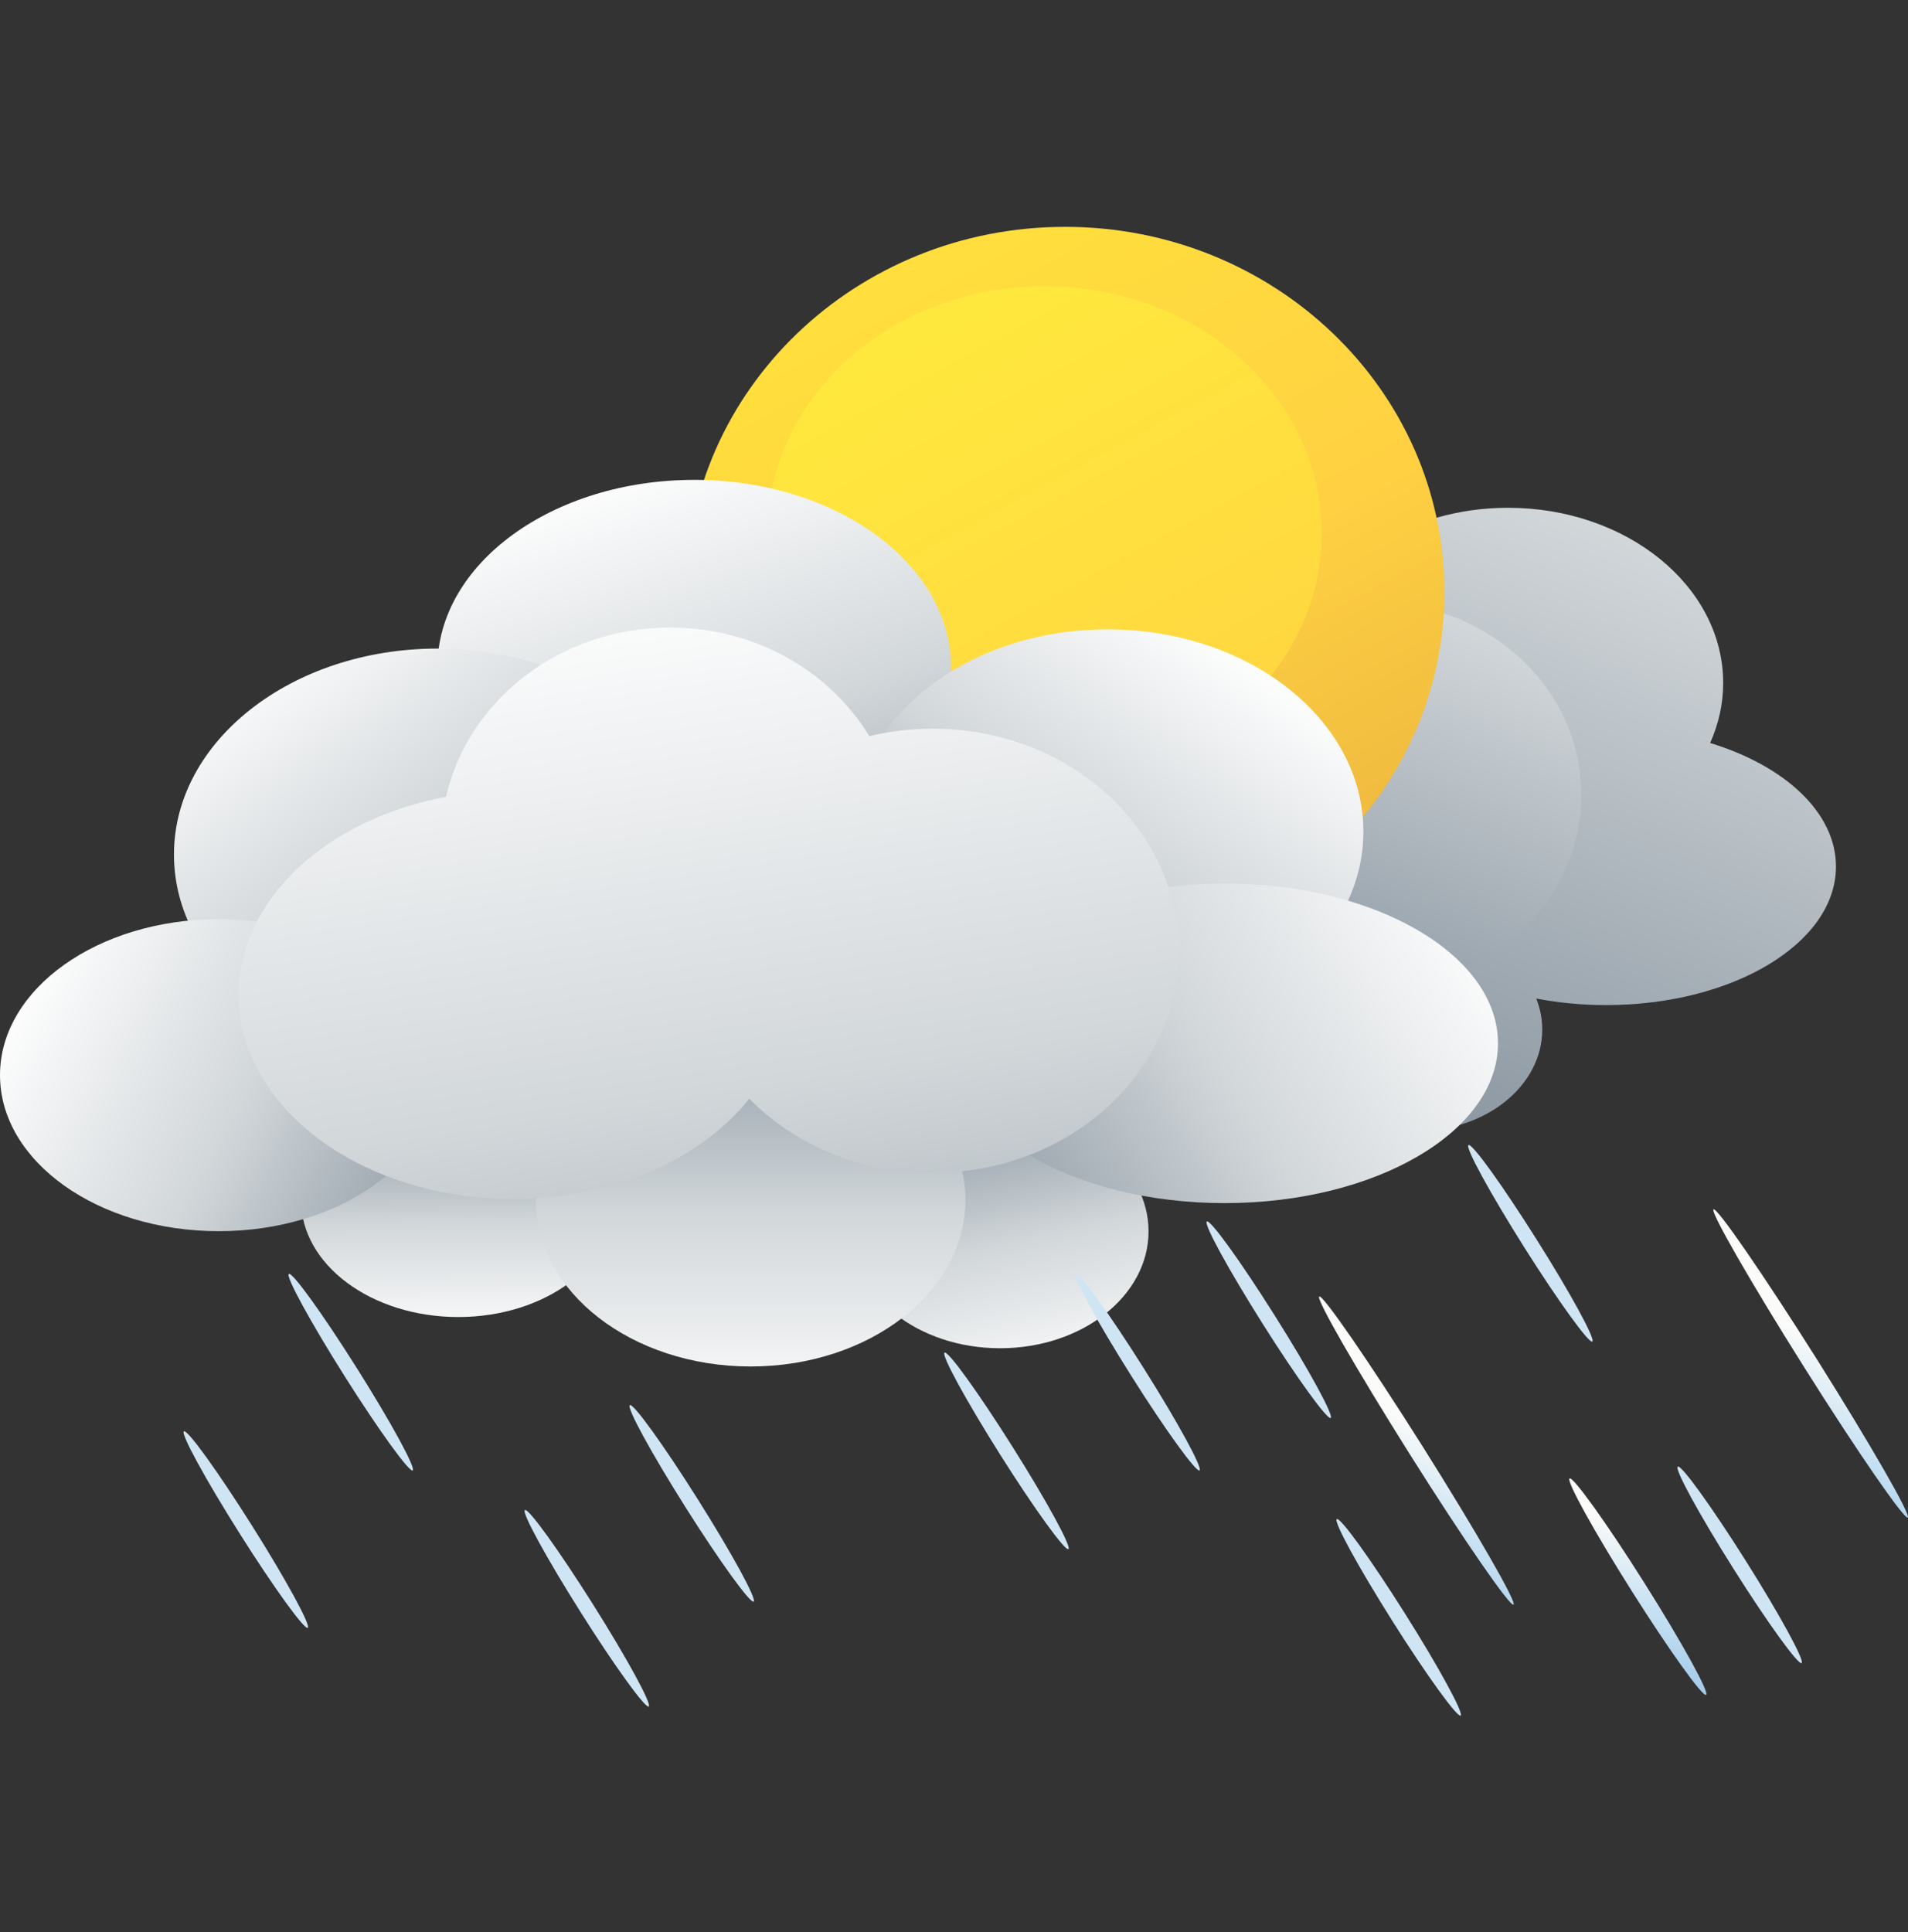 <svg width="80" height="81" viewBox="0 0 80 81" fill="none" xmlns="http://www.w3.org/2000/svg">
<rect x="0" y="0" width="80" height="81" fill="#333333" stroke="none"/>
<g id="wi-day-sprinkle">
<g id="Group 7">
<g id="Group">
<path id="Vector" d="M71.708 31.14C72.056 30.357 72.251 29.512 72.251 28.632C72.251 24.577 68.212 21.287 63.231 21.287C61.152 21.287 59.239 21.863 57.708 22.829C57.708 22.772 57.708 22.72 57.708 22.663C57.708 18.905 53.652 15.854 48.654 15.854C43.959 15.854 40.104 18.545 39.647 21.983C39.63 21.983 39.618 21.983 39.601 21.983C34.472 21.983 30.313 25.336 30.313 29.472C30.313 30.311 30.49 31.123 30.805 31.877C27.058 32.265 24.179 34.63 24.179 37.491C24.179 40.621 27.629 43.163 31.89 43.163C32.947 43.163 33.952 43.009 34.871 42.724C35.306 44.74 37.585 46.276 40.332 46.276C41.806 46.276 43.137 45.837 44.131 45.117C45.45 46.888 47.872 48.07 50.636 48.07C52.71 48.07 54.589 47.407 55.954 46.328C56.88 46.996 58.096 47.407 59.433 47.407C62.323 47.407 64.665 45.505 64.665 43.158C64.665 42.706 64.574 42.272 64.414 41.861C65.339 42.038 66.322 42.135 67.338 42.135C72.662 42.135 76.98 39.536 76.98 36.326C76.98 34.064 74.832 32.099 71.697 31.145L71.708 31.14Z" fill="url(#paint0_linear_4839_26686)"/>
<path id="Vector_2" d="M57.639 41.398C55.069 41.398 52.755 40.352 51.167 38.696C49.482 40.878 46.386 42.34 42.839 42.34C37.499 42.34 33.169 39.016 33.169 34.92C33.169 31.447 36.276 28.534 40.474 27.723C41.251 24.21 44.49 21.577 48.368 21.577C51.384 21.577 54.006 23.171 55.394 25.524C56.108 25.347 56.856 25.25 57.633 25.25C62.42 25.25 66.304 28.866 66.304 33.321C66.304 37.776 62.426 41.392 57.633 41.392L57.639 41.398Z" fill="url(#paint1_linear_4839_26686)"/>
</g>
<g id="Group_2">
<path id="Vector_3" d="M60.564 24.789C60.564 33.226 53.447 40.069 44.662 40.069C35.877 40.069 28.76 33.226 28.76 24.789C28.76 16.353 35.877 9.51 44.656 9.51C53.435 9.51 60.558 16.353 60.558 24.789H60.564Z" fill="url(#paint2_linear_4839_26686)"/>
<path id="Vector_4" d="M55.423 22.35C55.423 28.068 50.219 32.7 43.805 32.7C37.39 32.7 32.187 28.068 32.187 22.35C32.187 16.632 37.39 12 43.805 12C50.219 12 55.423 16.638 55.423 22.35Z" fill="url(#paint3_linear_4839_26686)"/>
</g>
<g id="Group_3">
<path id="Vector_5" d="M29.108 35.825C35.054 35.825 39.875 32.309 39.875 27.971C39.875 23.634 35.054 20.117 29.108 20.117C23.161 20.117 18.341 23.634 18.341 27.971C18.341 32.309 23.161 35.825 29.108 35.825Z" fill="url(#paint4_linear_4839_26686)"/>
<path id="Vector_6" d="M29.393 35.826C29.393 40.595 24.447 44.462 18.347 44.462C12.246 44.462 7.294 40.595 7.294 35.826C7.294 31.056 12.241 27.189 18.347 27.189C24.453 27.189 29.393 31.056 29.393 35.826Z" fill="url(#paint5_linear_4839_26686)"/>
<path id="Vector_7" d="M57.165 34.859C57.165 39.543 52.361 43.336 46.438 43.336C40.515 43.336 35.711 39.543 35.711 34.859C35.711 30.176 40.515 26.383 46.438 26.383C52.361 26.383 57.165 30.176 57.165 34.859Z" fill="url(#paint6_linear_4839_26686)"/>
<path id="Vector_8" d="M25.806 50.311C25.806 53.019 22.853 55.212 19.215 55.212C15.576 55.212 12.623 53.019 12.623 50.311C12.623 47.603 15.576 45.41 19.215 45.41C22.853 45.41 25.806 47.603 25.806 50.311Z" fill="url(#paint7_linear_4839_26686)"/>
<path id="Vector_9" d="M48.157 51.619C48.157 54.326 45.37 56.52 41.931 56.52C38.493 56.52 35.711 54.326 35.711 51.619C35.711 48.911 38.498 46.718 41.931 46.718C45.364 46.718 48.157 48.911 48.157 51.619Z" fill="url(#paint8_linear_4839_26686)"/>
<path id="Vector_10" d="M40.48 50.31C40.48 54.16 36.448 57.285 31.473 57.285C26.497 57.285 22.465 54.16 22.465 50.31C22.465 46.46 26.497 43.336 31.473 43.336C36.448 43.336 40.48 46.46 40.48 50.31Z" fill="url(#paint9_linear_4839_26686)"/>
<path id="Vector_11" d="M18.347 45.072C18.347 48.688 14.24 51.613 9.173 51.613C4.107 51.613 0 48.688 0 45.072C0 41.457 4.107 38.532 9.173 38.532C14.24 38.532 18.347 41.462 18.347 45.072Z" fill="url(#paint10_linear_4839_26686)"/>
<path id="Vector_12" d="M51.345 50.436C57.676 50.436 62.809 47.437 62.809 43.736C62.809 40.036 57.676 37.036 51.345 37.036C45.013 37.036 39.881 40.036 39.881 43.736C39.881 47.437 45.013 50.436 51.345 50.436Z" fill="url(#paint11_linear_4839_26686)"/>
<path id="Vector_13" d="M39.11 49.179C36.049 49.179 33.301 47.974 31.416 46.06C29.411 48.58 25.727 50.264 21.512 50.264C15.16 50.264 10.008 46.432 10.008 41.702C10.008 37.698 13.703 34.334 18.701 33.403C19.627 29.353 23.477 26.309 28.092 26.309C31.679 26.309 34.803 28.142 36.449 30.861C37.3 30.655 38.191 30.547 39.11 30.547C44.805 30.547 49.42 34.717 49.42 39.857C49.42 44.998 44.805 49.168 39.11 49.168V49.179Z" fill="url(#paint12_linear_4839_26686)"/>
<g id="Group_4">
<path id="Vector_14" d="M75.652 57.325C77.899 60.895 79.844 63.708 79.991 63.617C80.138 63.526 78.43 60.559 76.184 56.989C73.93 53.42 71.992 50.606 71.845 50.697C71.698 50.788 73.405 53.756 75.652 57.325Z" fill="url(#paint13_linear_4839_26686)"/>
<path id="Vector_15" d="M68.408 66.684C69.99 69.189 71.389 71.142 71.536 71.051C71.683 70.96 70.522 68.853 68.94 66.348C67.358 63.842 65.958 61.89 65.811 61.981C65.664 62.072 66.826 64.178 68.408 66.684Z" fill="url(#paint14_linear_4839_26686)"/>
<path id="Vector_16" d="M59.121 60.979C61.367 64.548 63.313 67.361 63.46 67.27C63.607 67.18 61.899 64.212 59.653 60.643C57.399 57.073 55.46 54.26 55.313 54.351C55.166 54.442 56.874 57.409 59.121 60.979Z" fill="url(#paint15_linear_4839_26686)"/>
<path id="Vector_17" d="M63.908 52.287C65.343 54.561 66.624 56.325 66.764 56.241C66.904 56.15 65.861 54.232 64.426 51.958C62.992 49.683 61.718 47.912 61.571 48.003C61.424 48.094 62.474 50.012 63.908 52.287Z" fill="#CFE5F4"/>
<path id="Vector_18" d="M72.684 65.766C74.118 68.041 75.399 69.804 75.539 69.72C75.679 69.629 74.636 67.712 73.202 65.437C71.767 63.163 70.493 61.392 70.346 61.483C70.199 61.574 71.249 63.492 72.684 65.766Z" fill="#CFE5F4"/>
<path id="Vector_19" d="M47.44 57.689C48.874 59.964 50.155 61.727 50.295 61.643C50.435 61.552 49.392 59.635 47.957 57.36C46.523 55.085 45.249 53.315 45.102 53.406C44.955 53.497 46.005 55.414 47.44 57.689Z" fill="#CFE5F4"/>
<path id="Vector_20" d="M10.049 64.288C11.484 66.562 12.764 68.326 12.904 68.242C13.044 68.151 12.002 66.233 10.567 63.959C9.132 61.684 7.858 59.913 7.711 60.004C7.564 60.095 8.614 62.013 10.049 64.288Z" fill="#CFE5F4"/>
<path id="Vector_21" d="M24.346 67.586C25.78 69.861 27.061 71.625 27.201 71.541C27.341 71.45 26.298 69.532 24.864 67.257C23.429 64.983 22.155 63.212 22.008 63.303C21.861 63.394 22.911 65.312 24.346 67.586Z" fill="#CFE5F4"/>
<path id="Vector_22" d="M14.448 57.689C15.883 59.964 17.164 61.727 17.304 61.643C17.444 61.552 16.401 59.635 14.966 57.36C13.531 55.085 12.258 53.315 12.111 53.406C11.964 53.497 13.014 55.414 14.448 57.689Z" fill="#CFE5F4"/>
<path id="Vector_23" d="M41.941 60.989C43.376 63.263 44.657 65.027 44.797 64.943C44.937 64.852 43.894 62.934 42.459 60.66C41.025 58.385 39.751 56.614 39.604 56.706C39.457 56.797 40.507 58.714 41.941 60.989Z" fill="#CFE5F4"/>
<path id="Vector_24" d="M52.939 55.49C54.373 57.764 55.654 59.528 55.794 59.444C55.934 59.353 54.891 57.435 53.456 55.161C52.022 52.886 50.748 51.115 50.601 51.206C50.454 51.297 51.504 53.215 52.939 55.49Z" fill="#CFE5F4"/>
<path id="Vector_25" d="M28.744 63.188C30.179 65.463 31.46 67.226 31.6 67.142C31.74 67.051 30.697 65.134 29.262 62.859C27.827 60.584 26.554 58.814 26.407 58.905C26.26 58.996 27.309 60.913 28.744 63.188Z" fill="#CFE5F4"/>
<path id="Vector_26" d="M58.388 67.966C59.822 70.241 61.103 72.004 61.243 71.921C61.383 71.83 60.34 69.912 58.906 67.637C57.471 65.363 56.197 63.592 56.05 63.683C55.903 63.774 56.953 65.692 58.388 67.966Z" fill="#CFE5F4"/>
</g>
</g>
</g>
</g>
<defs>
<linearGradient id="paint0_linear_4839_26686" x1="58.268" y1="18.168" x2="48.42" y2="42.118" gradientUnits="userSpaceOnUse">
<stop stop-color="#D2D7DA"/>
<stop offset="1" stop-color="#8C98A2"/>
</linearGradient>
<linearGradient id="paint1_linear_4839_26686" x1="54.372" y1="23.022" x2="47.643" y2="39.393" gradientUnits="userSpaceOnUse">
<stop stop-color="#D2D7DA"/>
<stop offset="0.99" stop-color="#8C98A2"/>
</linearGradient>
<linearGradient id="paint2_linear_4839_26686" x1="37.488" y1="11.526" x2="56.463" y2="46.632" gradientUnits="userSpaceOnUse">
<stop offset="0.02" stop-color="#FFDE3D"/>
<stop offset="0.42" stop-color="#FFD142"/>
<stop offset="1" stop-color="#E4A93D"/>
</linearGradient>
<linearGradient id="paint3_linear_4839_26686" x1="38.847" y1="13.188" x2="51.956" y2="37.435" gradientUnits="userSpaceOnUse">
<stop offset="0.02" stop-color="#FFE83D"/>
<stop offset="1" stop-color="#FFD142"/>
</linearGradient>
<linearGradient id="paint4_linear_4839_26686" x1="26.12" y1="18.843" x2="33.546" y2="41.503" gradientUnits="userSpaceOnUse">
<stop offset="0.02" stop-color="white"/>
<stop offset="0.52" stop-color="#D2D7DA"/>
<stop offset="1" stop-color="#8C98A2"/>
</linearGradient>
<linearGradient id="paint5_linear_4839_26686" x1="11.367" y1="26.036" x2="23.173" y2="42.6" gradientUnits="userSpaceOnUse">
<stop offset="0.02" stop-color="white"/>
<stop offset="0.52" stop-color="#D2D7DA"/>
<stop offset="1" stop-color="#8C98A2"/>
</linearGradient>
<linearGradient id="paint6_linear_4839_26686" x1="51.99" y1="26.486" x2="40.989" y2="43.079" gradientUnits="userSpaceOnUse">
<stop offset="0.02" stop-color="white"/>
<stop offset="0.52" stop-color="#D2D7DA"/>
<stop offset="1" stop-color="#8C98A2"/>
</linearGradient>
<linearGradient id="paint7_linear_4839_26686" x1="19.272" y1="56.52" x2="19.18" y2="46.615" gradientUnits="userSpaceOnUse">
<stop offset="0.02" stop-color="white"/>
<stop offset="0.52" stop-color="#D2D7DA"/>
<stop offset="1" stop-color="#8C98A2"/>
</linearGradient>
<linearGradient id="paint8_linear_4839_26686" x1="43.582" y1="58.747" x2="40.726" y2="46.369" gradientUnits="userSpaceOnUse">
<stop offset="0.02" stop-color="white"/>
<stop offset="0.52" stop-color="#D2D7DA"/>
<stop offset="1" stop-color="#8C98A2"/>
</linearGradient>
<linearGradient id="paint9_linear_4839_26686" x1="31.467" y1="60.243" x2="31.467" y2="42.348" gradientUnits="userSpaceOnUse">
<stop offset="0.02" stop-color="white"/>
<stop offset="0.52" stop-color="#D2D7DA"/>
<stop offset="1" stop-color="#8C98A2"/>
</linearGradient>
<linearGradient id="paint10_linear_4839_26686" x1="0.748" y1="40.406" x2="19.198" y2="50.636" gradientUnits="userSpaceOnUse">
<stop offset="0.02" stop-color="white"/>
<stop offset="0.52" stop-color="#D2D7DA"/>
<stop offset="1" stop-color="#8C98A2"/>
</linearGradient>
<linearGradient id="paint11_linear_4839_26686" x1="61.803" y1="36.733" x2="40.355" y2="51.087" gradientUnits="userSpaceOnUse">
<stop offset="0.02" stop-color="white"/>
<stop offset="0.52" stop-color="#D2D7DA"/>
<stop offset="1" stop-color="#8C98A2"/>
</linearGradient>
<linearGradient id="paint12_linear_4839_26686" x1="26.989" y1="22.921" x2="33.661" y2="66.509" gradientUnits="userSpaceOnUse">
<stop offset="0.02" stop-color="white"/>
<stop offset="0.52" stop-color="#D2D7DA"/>
<stop offset="1" stop-color="#8C98A2"/>
</linearGradient>
<linearGradient id="paint13_linear_4839_26686" x1="76.566" y1="56.268" x2="71.644" y2="66.215" gradientUnits="userSpaceOnUse">
<stop stop-color="#FBFCFA"/>
<stop offset="0.32" stop-color="#C7E1F3"/>
<stop offset="1" stop-color="#6DABDC"/>
</linearGradient>
<linearGradient id="paint14_linear_4839_26686" x1="68.098" y1="63.838" x2="65.302" y2="73.222" gradientUnits="userSpaceOnUse">
<stop stop-color="#FBFCFA"/>
<stop offset="0.32" stop-color="#C7E1F3"/>
<stop offset="1" stop-color="#6DABDC"/>
</linearGradient>
<linearGradient id="paint15_linear_4839_26686" x1="59.972" y1="59.938" x2="55.05" y2="69.885" gradientUnits="userSpaceOnUse">
<stop stop-color="#FBFCFA"/>
<stop offset="0.32" stop-color="#C7E1F3"/>
<stop offset="1" stop-color="#6DABDC"/>
</linearGradient>
</defs>
</svg>
